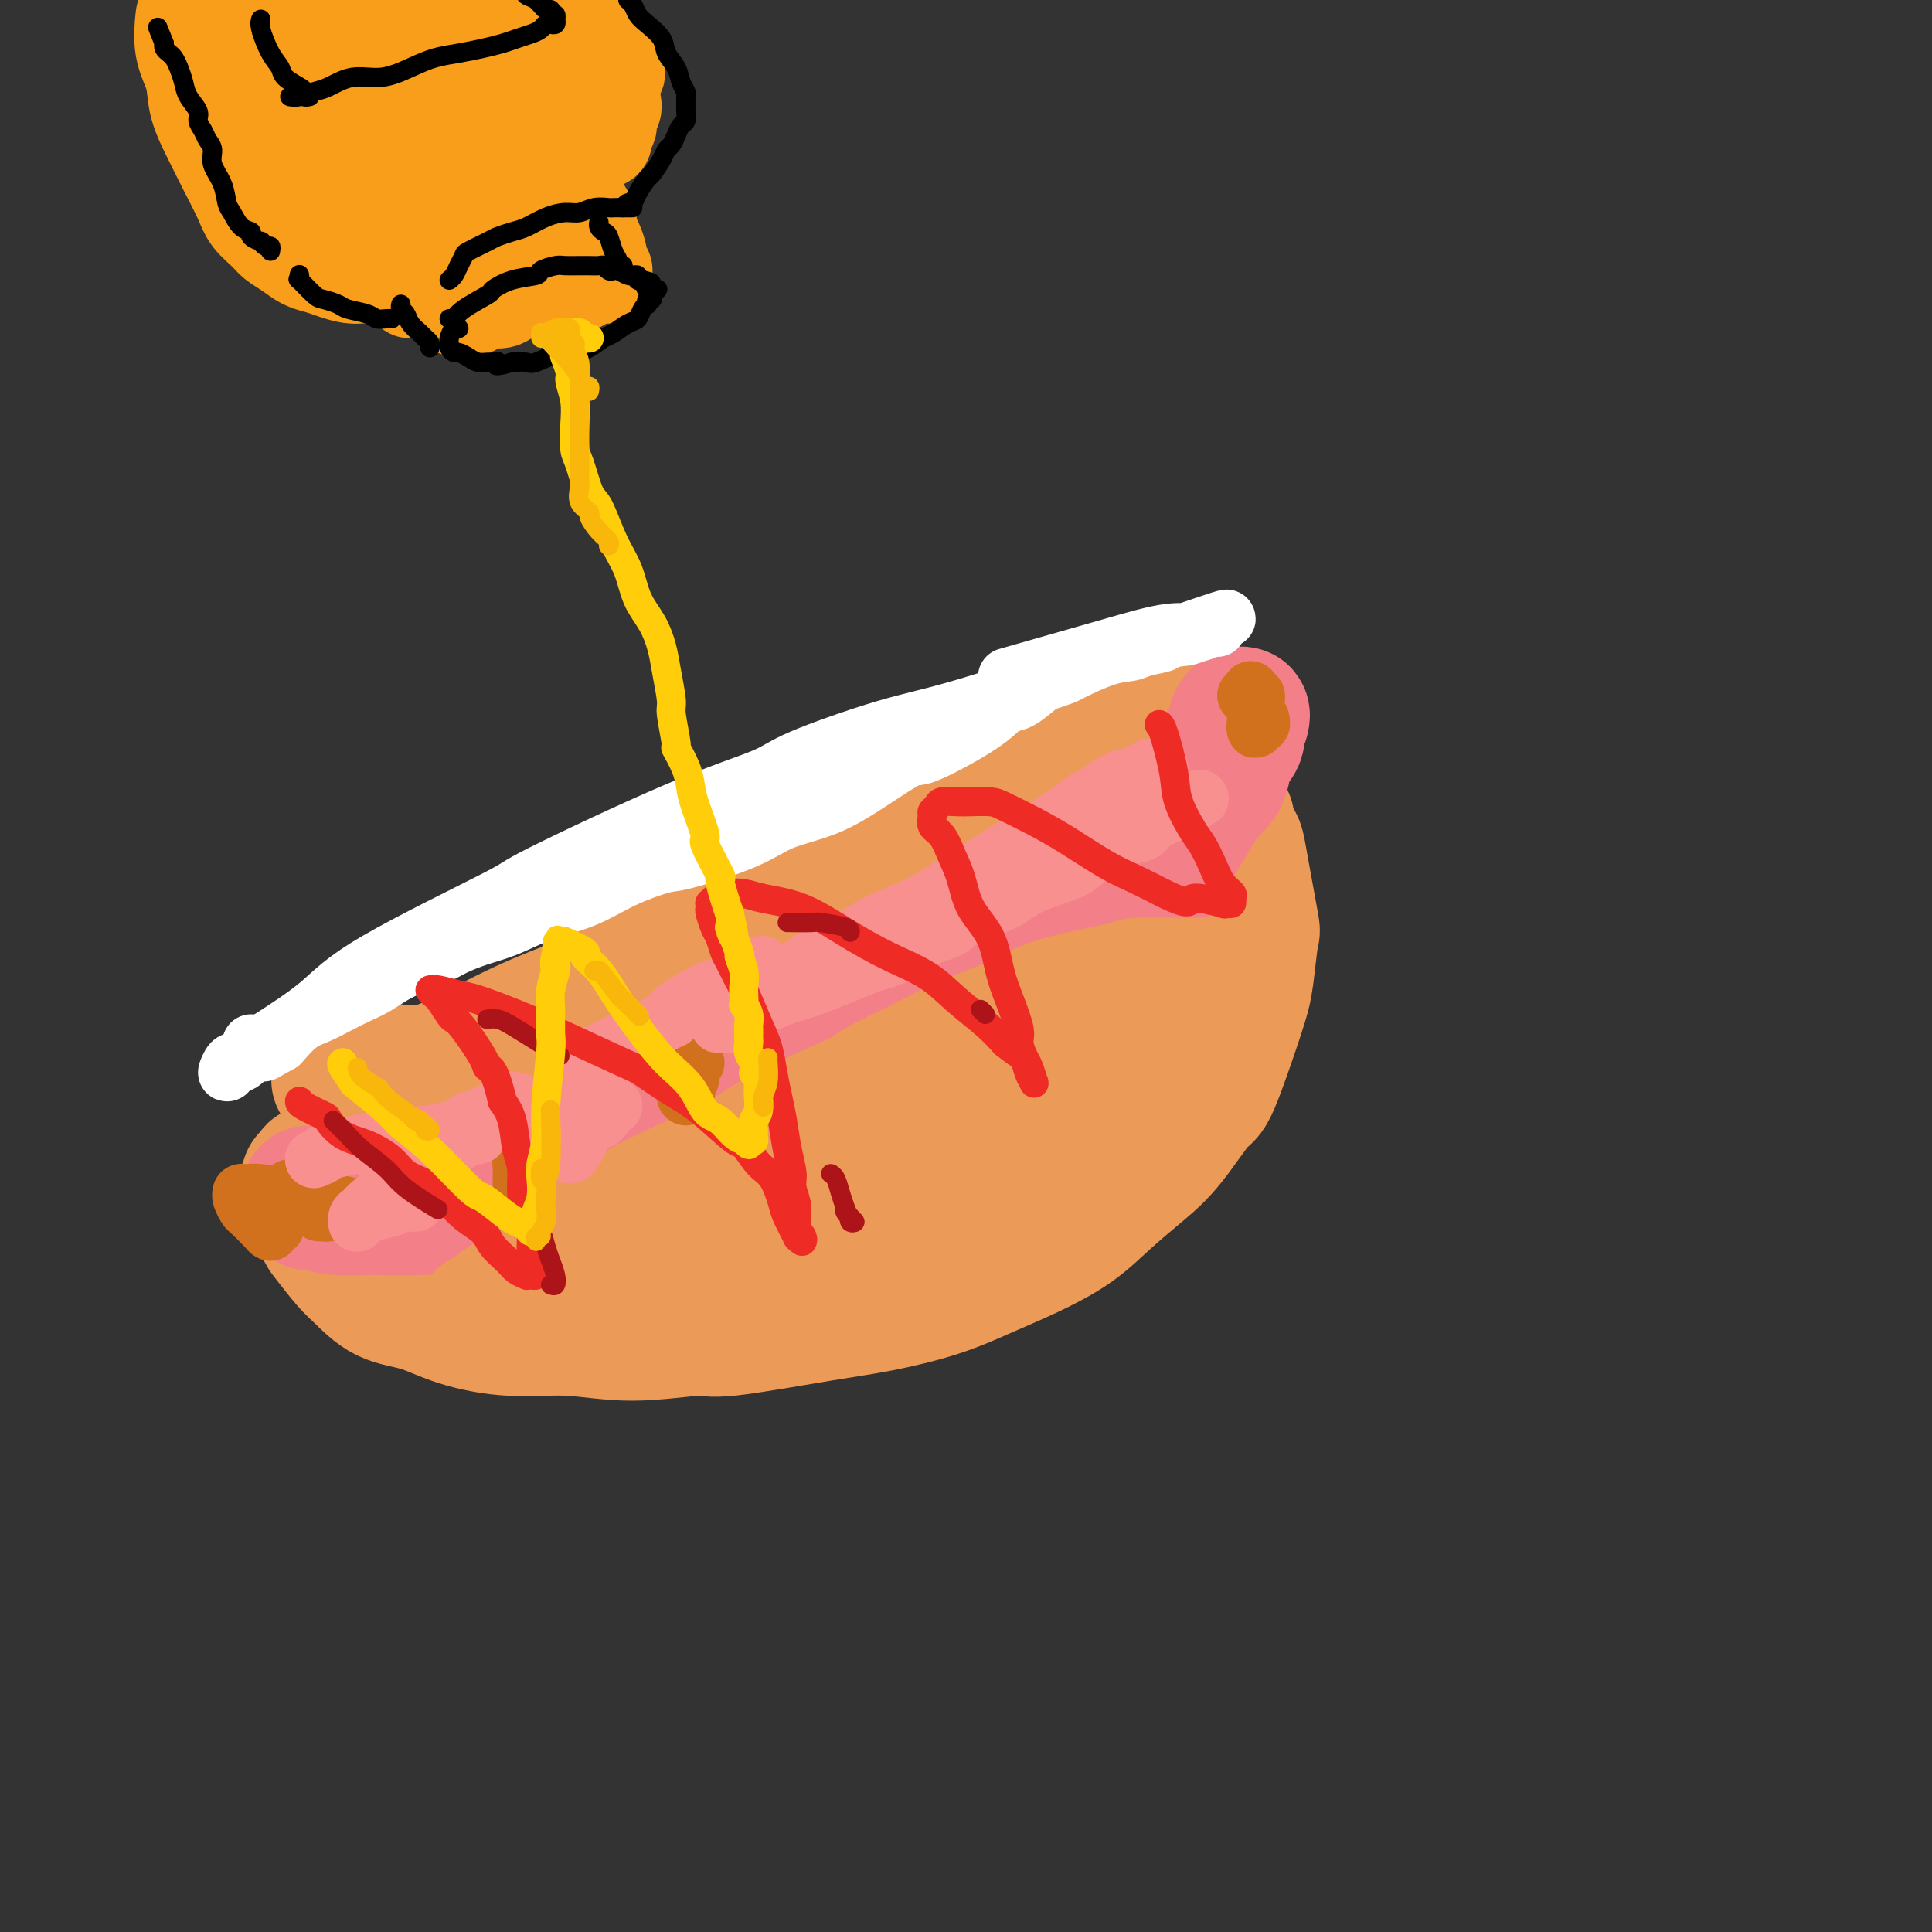 <svg viewBox='0 0 400 400' version='1.1' xmlns='http://www.w3.org/2000/svg' xmlns:xlink='http://www.w3.org/1999/xlink'><rect x="0" y="0" width="400" height="400" fill="#333333" stroke="none"/><g fill='none' stroke='rgb(236,154,87)' stroke-width='28' stroke-linecap='round' stroke-linejoin='round'><path d='M86,224c0.258,0.213 0.516,0.426 1,0c0.484,-0.426 1.196,-1.491 2,-2c0.804,-0.509 1.702,-0.463 5,-2c3.298,-1.537 8.996,-4.658 14,-7c5.004,-2.342 9.314,-3.906 12,-5c2.686,-1.094 3.749,-1.719 6,-3c2.251,-1.281 5.691,-3.220 12,-6c6.309,-2.780 15.488,-6.403 19,-8c3.512,-1.597 1.358,-1.168 5,-3c3.642,-1.832 13.081,-5.925 17,-8c3.919,-2.075 2.319,-2.130 4,-3c1.681,-0.870 6.643,-2.554 10,-4c3.357,-1.446 5.107,-2.656 7,-4c1.893,-1.344 3.927,-2.824 6,-4c2.073,-1.176 4.185,-2.049 6,-3c1.815,-0.951 3.332,-1.981 5,-3c1.668,-1.019 3.487,-2.028 5,-3c1.513,-0.972 2.719,-1.907 4,-3c1.281,-1.093 2.638,-2.345 4,-3c1.362,-0.655 2.729,-0.712 4,-1c1.271,-0.288 2.444,-0.806 3,-1c0.556,-0.194 0.493,-0.065 1,0c0.507,0.065 1.583,0.067 2,0c0.417,-0.067 0.174,-0.204 0,0c-0.174,0.204 -0.277,0.747 0,1c0.277,0.253 0.936,0.215 1,1c0.064,0.785 -0.468,2.392 -1,4'/><path d='M240,154c-0.411,1.367 -1.439,1.784 -2,2c-0.561,0.216 -0.656,0.231 -1,1c-0.344,0.769 -0.938,2.291 -2,4c-1.062,1.709 -2.592,3.606 -4,5c-1.408,1.394 -2.694,2.284 -5,4c-2.306,1.716 -5.633,4.258 -8,6c-2.367,1.742 -3.774,2.685 -6,4c-2.226,1.315 -5.272,3.003 -7,4c-1.728,0.997 -2.140,1.305 -4,2c-1.860,0.695 -5.170,1.778 -8,3c-2.830,1.222 -5.181,2.581 -8,4c-2.819,1.419 -6.105,2.896 -9,4c-2.895,1.104 -5.399,1.836 -8,3c-2.601,1.164 -5.298,2.760 -8,4c-2.702,1.240 -5.409,2.124 -8,3c-2.591,0.876 -5.066,1.744 -9,3c-3.934,1.256 -9.328,2.901 -12,4c-2.672,1.099 -2.622,1.651 -4,2c-1.378,0.349 -4.184,0.493 -7,1c-2.816,0.507 -5.642,1.376 -8,2c-2.358,0.624 -4.247,1.004 -6,1c-1.753,-0.004 -3.370,-0.393 -6,0c-2.630,0.393 -6.274,1.568 -8,2c-1.726,0.432 -1.535,0.119 -2,0c-0.465,-0.119 -1.588,-0.046 -3,0c-1.412,0.046 -3.113,0.065 -4,0c-0.887,-0.065 -0.959,-0.214 -2,0c-1.041,0.214 -3.052,0.789 -4,1c-0.948,0.211 -0.832,0.057 -1,0c-0.168,-0.057 -0.619,-0.016 -1,0c-0.381,0.016 -0.690,0.008 -1,0'/><path d='M74,223c-7.976,1.083 -1.416,0.290 1,0c2.416,-0.290 0.687,-0.078 1,0c0.313,0.078 2.667,0.021 6,0c3.333,-0.021 7.644,-0.006 12,0c4.356,0.006 8.759,0.004 14,-1c5.241,-1.004 11.322,-3.011 16,-4c4.678,-0.989 7.953,-0.960 15,-4c7.047,-3.040 17.867,-9.151 23,-12c5.133,-2.849 4.578,-2.438 8,-4c3.422,-1.562 10.819,-5.098 17,-8c6.181,-2.902 11.145,-5.170 16,-8c4.855,-2.830 9.602,-6.222 14,-9c4.398,-2.778 8.447,-4.940 12,-7c3.553,-2.060 6.610,-4.016 8,-5c1.390,-0.984 1.111,-0.995 1,-1c-0.111,-0.005 -0.056,-0.002 0,0'/><path d='M99,263c0.203,-0.000 0.406,-0.000 1,0c0.594,0.000 1.579,0.000 3,0c1.421,-0.000 3.277,-0.000 5,0c1.723,0.000 3.312,0.000 7,0c3.688,-0.000 9.473,-0.001 12,0c2.527,0.001 1.794,0.003 6,-1c4.206,-1.003 13.350,-3.011 19,-5c5.650,-1.989 7.808,-3.957 12,-6c4.192,-2.043 10.420,-4.159 13,-5c2.580,-0.841 1.511,-0.405 6,-3c4.489,-2.595 14.535,-8.220 19,-11c4.465,-2.780 3.350,-2.715 5,-4c1.650,-1.285 6.065,-3.920 11,-8c4.935,-4.080 10.390,-9.605 13,-12c2.610,-2.395 2.373,-1.662 4,-4c1.627,-2.338 5.116,-7.748 7,-11c1.884,-3.252 2.161,-4.345 3,-6c0.839,-1.655 2.239,-3.872 3,-5c0.761,-1.128 0.883,-1.167 1,-2c0.117,-0.833 0.230,-2.461 1,-4c0.770,-1.539 2.196,-2.990 3,-4c0.804,-1.010 0.986,-1.580 1,-2c0.014,-0.420 -0.139,-0.692 0,0c0.139,0.692 0.569,2.346 1,4'/><path d='M255,174c0.507,0.406 0.774,0.422 1,1c0.226,0.578 0.411,1.719 1,5c0.589,3.281 1.580,8.702 2,11c0.420,2.298 0.267,1.474 0,3c-0.267,1.526 -0.650,5.401 -1,8c-0.350,2.599 -0.667,3.922 -2,8c-1.333,4.078 -3.681,10.910 -5,14c-1.319,3.090 -1.609,2.436 -3,4c-1.391,1.564 -3.884,5.345 -6,8c-2.116,2.655 -3.854,4.183 -6,6c-2.146,1.817 -4.700,3.921 -7,6c-2.300,2.079 -4.345,4.133 -7,6c-2.655,1.867 -5.918,3.548 -9,5c-3.082,1.452 -5.982,2.674 -9,4c-3.018,1.326 -6.155,2.757 -10,4c-3.845,1.243 -8.400,2.300 -12,3c-3.600,0.700 -6.247,1.045 -12,2c-5.753,0.955 -14.614,2.520 -19,3c-4.386,0.480 -4.299,-0.125 -7,0c-2.701,0.125 -8.191,0.980 -13,1c-4.809,0.020 -8.939,-0.793 -13,-1c-4.061,-0.207 -8.054,0.194 -12,0c-3.946,-0.194 -7.846,-0.983 -11,-2c-3.154,-1.017 -5.563,-2.262 -8,-3c-2.437,-0.738 -4.901,-0.968 -7,-2c-2.099,-1.032 -3.833,-2.864 -5,-4c-1.167,-1.136 -1.766,-1.575 -3,-3c-1.234,-1.425 -3.104,-3.836 -4,-5c-0.896,-1.164 -0.818,-1.083 -1,-2c-0.182,-0.917 -0.623,-2.834 -1,-4c-0.377,-1.166 -0.688,-1.583 -1,-2'/><path d='M65,248c-2.551,-3.502 -1.430,-2.258 -1,-2c0.430,0.258 0.168,-0.471 0,-1c-0.168,-0.529 -0.241,-0.859 0,-1c0.241,-0.141 0.796,-0.094 1,0c0.204,0.094 0.058,0.236 0,0c-0.058,-0.236 -0.027,-0.849 0,-1c0.027,-0.151 0.051,0.160 0,0c-0.051,-0.160 -0.178,-0.790 2,0c2.178,0.790 6.659,3.002 9,4c2.341,0.998 2.542,0.783 5,2c2.458,1.217 7.174,3.866 12,6c4.826,2.134 9.763,3.752 14,5c4.237,1.248 7.773,2.124 14,3c6.227,0.876 15.143,1.750 19,2c3.857,0.250 2.654,-0.125 3,0c0.346,0.125 2.242,0.750 3,1c0.758,0.250 0.379,0.125 0,0'/></g>
<g fill='none' stroke='rgb(243,127,137)' stroke-width='28' stroke-linecap='round' stroke-linejoin='round'><path d='M64,249c0.012,-0.115 0.024,-0.230 1,0c0.976,0.230 2.917,0.805 5,1c2.083,0.195 4.310,0.009 7,0c2.690,-0.009 5.844,0.160 10,0c4.156,-0.160 9.313,-0.649 12,-1c2.687,-0.351 2.903,-0.564 5,-1c2.097,-0.436 6.075,-1.095 10,-2c3.925,-0.905 7.796,-2.058 11,-3c3.204,-0.942 5.742,-1.675 9,-3c3.258,-1.325 7.235,-3.242 11,-5c3.765,-1.758 7.319,-3.357 11,-5c3.681,-1.643 7.490,-3.330 11,-5c3.510,-1.670 6.722,-3.323 10,-5c3.278,-1.677 6.621,-3.379 10,-5c3.379,-1.621 6.794,-3.161 10,-5c3.206,-1.839 6.205,-3.978 9,-6c2.795,-2.022 5.387,-3.926 8,-6c2.613,-2.074 5.245,-4.316 8,-7c2.755,-2.684 5.631,-5.809 8,-8c2.369,-2.191 4.230,-3.447 7,-6c2.770,-2.553 6.449,-6.403 9,-9c2.551,-2.597 3.975,-3.942 5,-5c1.025,-1.058 1.650,-1.831 2,-3c0.350,-1.169 0.424,-2.736 1,-4c0.576,-1.264 1.655,-2.225 2,-3c0.345,-0.775 -0.044,-1.364 0,-2c0.044,-0.636 0.522,-1.318 1,-2'/><path d='M257,149c0.688,-2.179 -0.592,-0.626 -1,0c-0.408,0.626 0.057,0.324 0,1c-0.057,0.676 -0.636,2.328 -1,3c-0.364,0.672 -0.512,0.364 -1,1c-0.488,0.636 -1.314,2.216 -2,4c-0.686,1.784 -1.230,3.771 -3,7c-1.770,3.229 -4.765,7.700 -6,10c-1.235,2.300 -0.712,2.428 -2,4c-1.288,1.572 -4.389,4.588 -7,7c-2.611,2.412 -4.733,4.221 -7,6c-2.267,1.779 -4.679,3.530 -7,5c-2.321,1.470 -4.551,2.659 -7,4c-2.449,1.341 -5.116,2.833 -8,4c-2.884,1.167 -5.983,2.007 -10,4c-4.017,1.993 -8.950,5.138 -13,7c-4.050,1.862 -7.218,2.439 -9,3c-1.782,0.561 -2.180,1.104 -4,2c-1.820,0.896 -5.063,2.144 -8,3c-2.937,0.856 -5.569,1.321 -8,2c-2.431,0.679 -4.662,1.573 -8,3c-3.338,1.427 -7.783,3.385 -10,4c-2.217,0.615 -2.205,-0.115 -3,0c-0.795,0.115 -2.395,1.076 -5,2c-2.605,0.924 -6.214,1.812 -9,3c-2.786,1.188 -4.748,2.675 -6,3c-1.252,0.325 -1.794,-0.512 -4,0c-2.206,0.512 -6.077,2.375 -8,3c-1.923,0.625 -1.897,0.013 -3,0c-1.103,-0.013 -3.335,0.573 -5,1c-1.665,0.427 -2.761,0.693 -4,1c-1.239,0.307 -2.619,0.653 -4,1'/><path d='M84,247c-12.629,3.558 -5.701,0.953 -4,0c1.701,-0.953 -1.824,-0.255 -4,0c-2.176,0.255 -3.004,0.068 -4,0c-0.996,-0.068 -2.162,-0.018 -3,0c-0.838,0.018 -1.349,0.005 -2,0c-0.651,-0.005 -1.443,-0.001 -2,0c-0.557,0.001 -0.881,0.000 -1,0c-0.119,-0.000 -0.034,-0.000 0,0c0.034,0.000 0.017,0.000 0,0'/></g>
<g fill='none' stroke='rgb(236,154,87)' stroke-width='28' stroke-linecap='round' stroke-linejoin='round'><path d='M100,273c0.367,0.119 0.735,0.238 1,0c0.265,-0.238 0.428,-0.832 2,-2c1.572,-1.168 4.553,-2.910 6,-4c1.447,-1.090 1.362,-1.528 3,-3c1.638,-1.472 5.001,-3.978 8,-6c2.999,-2.022 5.634,-3.560 8,-5c2.366,-1.440 4.465,-2.782 9,-5c4.535,-2.218 11.508,-5.312 15,-7c3.492,-1.688 3.504,-1.971 5,-3c1.496,-1.029 4.478,-2.806 9,-5c4.522,-2.194 10.585,-4.806 13,-6c2.415,-1.194 1.183,-0.969 3,-2c1.817,-1.031 6.684,-3.316 10,-5c3.316,-1.684 5.082,-2.767 8,-4c2.918,-1.233 6.989,-2.618 10,-4c3.011,-1.382 4.963,-2.763 9,-4c4.037,-1.237 10.159,-2.332 13,-3c2.841,-0.668 2.401,-0.911 4,-1c1.599,-0.089 5.238,-0.025 8,0c2.762,0.025 4.646,0.009 6,0c1.354,-0.009 2.176,-0.013 3,0c0.824,0.013 1.650,0.042 2,0c0.350,-0.042 0.225,-0.156 0,0c-0.225,0.156 -0.551,0.581 -1,1c-0.449,0.419 -1.021,0.833 -5,3c-3.979,2.167 -11.366,6.086 -15,8c-3.634,1.914 -3.517,1.823 -6,3c-2.483,1.177 -7.567,3.622 -12,6c-4.433,2.378 -8.217,4.689 -12,7'/><path d='M204,232c-10.168,6.469 -11.087,8.642 -12,10c-0.913,1.358 -1.820,1.900 -3,3c-1.180,1.100 -2.634,2.757 -3,4c-0.366,1.243 0.355,2.070 1,3c0.645,0.930 1.212,1.962 2,2c0.788,0.038 1.796,-0.918 5,-2c3.204,-1.082 8.603,-2.290 11,-3c2.397,-0.710 1.792,-0.922 3,-2c1.208,-1.078 4.230,-3.022 6,-4c1.770,-0.978 2.290,-0.990 3,-1c0.710,-0.010 1.611,-0.017 2,0c0.389,0.017 0.266,0.057 0,0c-0.266,-0.057 -0.674,-0.211 -1,0c-0.326,0.211 -0.571,0.788 -1,1c-0.429,0.212 -1.043,0.061 -1,0c0.043,-0.061 0.744,-0.030 1,0c0.256,0.030 0.069,0.060 0,0c-0.069,-0.060 -0.019,-0.208 0,0c0.019,0.208 0.005,0.774 0,1c-0.005,0.226 -0.003,0.113 0,0'/></g>
<g fill='none' stroke='rgb(255,255,255)' stroke-width='12' stroke-linecap='round' stroke-linejoin='round'><path d='M220,138c-0.369,0.482 -0.739,0.963 -1,1c-0.261,0.037 -0.415,-0.371 -1,0c-0.585,0.371 -1.601,1.520 -2,2c-0.399,0.480 -0.181,0.291 -1,1c-0.819,0.709 -2.676,2.316 -4,3c-1.324,0.684 -2.115,0.447 -3,1c-0.885,0.553 -1.863,1.898 -5,4c-3.137,2.102 -8.431,4.960 -11,6c-2.569,1.040 -2.413,0.262 -4,1c-1.587,0.738 -4.919,2.993 -8,5c-3.081,2.007 -5.913,3.765 -9,5c-3.087,1.235 -6.431,1.947 -9,3c-2.569,1.053 -4.364,2.449 -8,4c-3.636,1.551 -9.114,3.258 -12,4c-2.886,0.742 -3.180,0.520 -5,1c-1.820,0.480 -5.168,1.661 -8,3c-2.832,1.339 -5.150,2.834 -8,4c-2.850,1.166 -6.233,2.002 -9,3c-2.767,0.998 -4.917,2.157 -7,3c-2.083,0.843 -4.097,1.370 -6,2c-1.903,0.630 -3.695,1.362 -5,2c-1.305,0.638 -2.123,1.182 -4,2c-1.877,0.818 -4.812,1.910 -7,3c-2.188,1.090 -3.628,2.177 -5,3c-1.372,0.823 -2.677,1.381 -4,2c-1.323,0.619 -2.664,1.300 -4,2c-1.336,0.700 -2.667,1.419 -4,2c-1.333,0.581 -2.666,1.023 -4,2c-1.334,0.977 -2.667,2.488 -4,4'/><path d='M58,216c-5.870,3.272 -2.546,1.453 -2,1c0.546,-0.453 -1.686,0.459 -3,1c-1.314,0.541 -1.708,0.712 -2,1c-0.292,0.288 -0.481,0.694 -1,1c-0.519,0.306 -1.369,0.512 -2,1c-0.631,0.488 -1.045,1.260 -1,1c0.045,-0.260 0.548,-1.551 1,-2c0.452,-0.449 0.852,-0.057 1,0c0.148,0.057 0.043,-0.220 1,-1c0.957,-0.780 2.976,-2.061 6,-4c3.024,-1.939 7.053,-4.534 10,-7c2.947,-2.466 4.813,-4.803 12,-9c7.187,-4.197 19.696,-10.255 25,-13c5.304,-2.745 3.405,-2.178 9,-5c5.595,-2.822 18.685,-9.035 28,-13c9.315,-3.965 14.854,-5.683 18,-7c3.146,-1.317 3.899,-2.235 8,-4c4.101,-1.765 11.552,-4.378 17,-6c5.448,-1.622 8.895,-2.252 15,-4c6.105,-1.748 14.869,-4.615 19,-6c4.131,-1.385 3.630,-1.288 5,-2c1.370,-0.712 4.610,-2.233 7,-3c2.390,-0.767 3.930,-0.780 5,-1c1.070,-0.220 1.669,-0.648 3,-1c1.331,-0.352 3.393,-0.630 4,-1c0.607,-0.370 -0.241,-0.834 0,-1c0.241,-0.166 1.570,-0.034 2,0c0.430,0.034 -0.038,-0.029 0,0c0.038,0.029 0.582,0.151 1,0c0.418,-0.151 0.709,-0.576 1,-1'/><path d='M245,131c16.649,-5.740 5.770,-1.591 2,0c-3.770,1.591 -0.431,0.622 1,0c1.431,-0.622 0.955,-0.898 1,-1c0.045,-0.102 0.612,-0.028 1,0c0.388,0.028 0.598,0.012 1,0c0.402,-0.012 0.998,-0.019 1,0c0.002,0.019 -0.589,0.066 -1,0c-0.411,-0.066 -0.642,-0.243 -1,0c-0.358,0.243 -0.843,0.906 -2,1c-1.157,0.094 -2.987,-0.381 -6,0c-3.013,0.381 -7.210,1.618 -12,3c-4.790,1.382 -10.174,2.911 -14,4c-3.826,1.089 -6.093,1.740 -7,2c-0.907,0.260 -0.453,0.130 0,0'/><path d='M52,216c0.000,0.000 0.100,0.100 0.1,0.1'/></g>
<g fill='none' stroke='rgb(210,113,29)' stroke-width='12' stroke-linecap='round' stroke-linejoin='round'><path d='M60,246c-0.444,0.243 -0.889,0.486 -1,1c-0.111,0.514 0.110,1.300 0,2c-0.110,0.700 -0.551,1.316 -1,2c-0.449,0.684 -0.906,1.436 -1,2c-0.094,0.564 0.174,0.939 0,1c-0.174,0.061 -0.792,-0.192 -1,0c-0.208,0.192 -0.007,0.830 0,1c0.007,0.170 -0.180,-0.126 -1,-1c-0.820,-0.874 -2.273,-2.325 -3,-3c-0.727,-0.675 -0.729,-0.573 -1,-1c-0.271,-0.427 -0.810,-1.383 -1,-2c-0.190,-0.617 -0.030,-0.895 0,-1c0.030,-0.105 -0.068,-0.038 0,0c0.068,0.038 0.303,0.048 1,0c0.697,-0.048 1.856,-0.153 3,0c1.144,0.153 2.272,0.563 4,1c1.728,0.437 4.058,0.902 6,1c1.942,0.098 3.498,-0.170 5,0c1.502,0.170 2.949,0.776 4,1c1.051,0.224 1.707,0.064 2,0c0.293,-0.064 0.223,-0.031 0,0c-0.223,0.031 -0.600,0.061 -1,0c-0.400,-0.061 -0.822,-0.212 -2,0c-1.178,0.212 -3.111,0.789 -4,1c-0.889,0.211 -0.736,0.057 -1,0c-0.264,-0.057 -0.947,-0.015 -1,0c-0.053,0.015 0.524,0.004 1,0c0.476,-0.004 0.850,-0.001 1,0c0.150,0.001 0.075,0.001 0,0'/><path d='M110,233c-0.453,0.228 -0.906,0.456 -1,1c-0.094,0.544 0.171,1.403 0,2c-0.171,0.597 -0.778,0.931 -1,2c-0.222,1.069 -0.060,2.874 0,4c0.060,1.126 0.016,1.572 0,2c-0.016,0.428 -0.005,0.836 0,1c0.005,0.164 0.002,0.082 0,0'/><path d='M144,220c-0.453,-0.285 -0.906,-0.570 -1,0c-0.094,0.570 0.171,1.995 0,3c-0.171,1.005 -0.778,1.589 -1,2c-0.222,0.411 -0.060,0.649 0,1c0.060,0.351 0.017,0.815 0,1c-0.017,0.185 -0.009,0.093 0,0'/><path d='M259,143c-0.036,-0.114 -0.073,-0.227 0,0c0.073,0.227 0.254,0.795 0,1c-0.254,0.205 -0.944,0.047 -1,0c-0.056,-0.047 0.521,0.018 1,0c0.479,-0.018 0.860,-0.120 1,0c0.140,0.120 0.037,0.462 0,1c-0.037,0.538 -0.010,1.273 0,2c0.010,0.727 0.002,1.445 0,2c-0.002,0.555 0.003,0.949 0,1c-0.003,0.051 -0.015,-0.239 0,0c0.015,0.239 0.056,1.006 0,1c-0.056,-0.006 -0.211,-0.785 0,-1c0.211,-0.215 0.788,0.134 1,0c0.212,-0.134 0.061,-0.753 0,-1c-0.061,-0.247 -0.030,-0.124 0,0'/></g>
<g fill='none' stroke='rgb(249,144,144)' stroke-width='12' stroke-linecap='round' stroke-linejoin='round'><path d='M65,240c0.877,-0.361 1.754,-0.723 2,-1c0.246,-0.277 -0.141,-0.470 2,-1c2.141,-0.530 6.808,-1.397 9,-2c2.192,-0.603 1.908,-0.944 3,-1c1.092,-0.056 3.561,0.171 6,0c2.439,-0.171 4.850,-0.741 6,-1c1.150,-0.259 1.040,-0.206 1,0c-0.040,0.206 -0.011,0.566 0,1c0.011,0.434 0.003,0.942 0,1c-0.003,0.058 -0.003,-0.335 -1,0c-0.997,0.335 -2.992,1.399 -4,2c-1.008,0.601 -1.031,0.739 -2,1c-0.969,0.261 -2.886,0.645 -4,1c-1.114,0.355 -1.426,0.680 -2,1c-0.574,0.320 -1.412,0.634 -1,0c0.412,-0.634 2.073,-2.215 3,-3c0.927,-0.785 1.120,-0.773 2,-1c0.880,-0.227 2.447,-0.694 4,-1c1.553,-0.306 3.091,-0.452 5,-1c1.909,-0.548 4.190,-1.498 5,-2c0.810,-0.502 0.151,-0.557 0,0c-0.151,0.557 0.208,1.727 0,2c-0.208,0.273 -0.984,-0.349 -2,0c-1.016,0.349 -2.274,1.671 -4,3c-1.726,1.329 -3.922,2.665 -6,4c-2.078,1.335 -4.039,2.667 -6,4'/><path d='M81,246c-3.873,2.869 -4.555,3.540 -5,4c-0.445,0.460 -0.652,0.709 -1,1c-0.348,0.291 -0.835,0.625 -1,1c-0.165,0.375 -0.006,0.791 0,1c0.006,0.209 -0.140,0.210 0,0c0.140,-0.210 0.566,-0.631 1,-1c0.434,-0.369 0.877,-0.687 2,-1c1.123,-0.313 2.928,-0.620 4,-1c1.072,-0.380 1.411,-0.834 2,-1c0.589,-0.166 1.428,-0.045 2,0c0.572,0.045 0.878,0.013 1,0c0.122,-0.013 0.061,-0.006 0,0'/><path d='M127,229c-0.358,-0.050 -0.716,-0.101 -1,0c-0.284,0.101 -0.492,0.352 -2,1c-1.508,0.648 -4.314,1.691 -6,2c-1.686,0.309 -2.252,-0.116 -3,0c-0.748,0.116 -1.677,0.774 -2,1c-0.323,0.226 -0.039,0.019 0,0c0.039,-0.019 -0.168,0.151 0,0c0.168,-0.151 0.709,-0.622 1,-1c0.291,-0.378 0.330,-0.662 1,-1c0.670,-0.338 1.969,-0.731 3,-1c1.031,-0.269 1.794,-0.415 2,-1c0.206,-0.585 -0.145,-1.611 0,-2c0.145,-0.389 0.786,-0.143 1,0c0.214,0.143 0.001,0.182 0,0c-0.001,-0.182 0.211,-0.585 0,0c-0.211,0.585 -0.845,2.160 -1,3c-0.155,0.840 0.169,0.947 0,2c-0.169,1.053 -0.830,3.053 -1,4c-0.170,0.947 0.150,0.843 0,1c-0.150,0.157 -0.769,0.575 -1,1c-0.231,0.425 -0.074,0.855 0,1c0.074,0.145 0.064,0.004 0,0c-0.064,-0.004 -0.182,0.129 0,0c0.182,-0.129 0.665,-0.522 1,-1c0.335,-0.478 0.521,-1.043 1,-2c0.479,-0.957 1.252,-2.308 2,-3c0.748,-0.692 1.471,-0.725 2,-1c0.529,-0.275 0.866,-0.793 1,-1c0.134,-0.207 0.067,-0.104 0,0'/><path d='M151,212c0.130,-0.002 0.260,-0.004 0,0c-0.260,0.004 -0.910,0.013 -1,0c-0.090,-0.013 0.379,-0.048 0,0c-0.379,0.048 -1.607,0.178 -1,0c0.607,-0.178 3.047,-0.664 4,-1c0.953,-0.336 0.417,-0.521 1,-1c0.583,-0.479 2.286,-1.251 4,-2c1.714,-0.749 3.441,-1.473 5,-2c1.559,-0.527 2.950,-0.855 6,-2c3.050,-1.145 7.758,-3.106 10,-4c2.242,-0.894 2.017,-0.719 3,-1c0.983,-0.281 3.174,-1.016 5,-2c1.826,-0.984 3.286,-2.216 5,-3c1.714,-0.784 3.683,-1.119 5,-2c1.317,-0.881 1.984,-2.308 3,-3c1.016,-0.692 2.381,-0.650 4,-1c1.619,-0.350 3.492,-1.092 5,-2c1.508,-0.908 2.650,-1.984 5,-3c2.350,-1.016 5.906,-1.974 8,-3c2.094,-1.026 2.726,-2.119 4,-3c1.274,-0.881 3.191,-1.549 4,-2c0.809,-0.451 0.511,-0.685 1,-1c0.489,-0.315 1.766,-0.712 3,-1c1.234,-0.288 2.423,-0.469 3,-1c0.577,-0.531 0.540,-1.412 1,-2c0.460,-0.588 1.417,-0.882 2,-1c0.583,-0.118 0.791,-0.059 1,0'/><path d='M241,169c14.089,-6.814 4.312,-2.348 1,-1c-3.312,1.348 -0.157,-0.423 1,-1c1.157,-0.577 0.318,0.041 0,0c-0.318,-0.041 -0.115,-0.741 0,-1c0.115,-0.259 0.143,-0.077 0,0c-0.143,0.077 -0.458,0.050 -1,0c-0.542,-0.050 -1.310,-0.122 -2,0c-0.690,0.122 -1.303,0.439 -3,1c-1.697,0.561 -4.477,1.367 -9,3c-4.523,1.633 -10.788,4.091 -15,6c-4.212,1.909 -6.373,3.267 -8,4c-1.627,0.733 -2.722,0.841 -5,2c-2.278,1.159 -5.739,3.370 -9,5c-3.261,1.630 -6.323,2.679 -9,4c-2.677,1.321 -4.970,2.912 -7,4c-2.030,1.088 -3.796,1.672 -6,3c-2.204,1.328 -4.846,3.400 -6,4c-1.154,0.600 -0.821,-0.272 -1,0c-0.179,0.272 -0.869,1.686 -1,2c-0.131,0.314 0.296,-0.474 1,-1c0.704,-0.526 1.686,-0.791 2,-1c0.314,-0.209 -0.040,-0.363 1,-1c1.040,-0.637 3.473,-1.759 6,-3c2.527,-1.241 5.148,-2.602 8,-4c2.852,-1.398 5.936,-2.832 8,-4c2.064,-1.168 3.109,-2.071 6,-4c2.891,-1.929 7.628,-4.884 11,-7c3.372,-2.116 5.378,-3.392 8,-5c2.622,-1.608 5.860,-3.548 8,-5c2.140,-1.452 3.183,-2.415 4,-3c0.817,-0.585 1.409,-0.793 2,-1'/><path d='M226,165c10.659,-6.443 4.808,-3.051 3,-2c-1.808,1.051 0.428,-0.239 2,-1c1.572,-0.761 2.482,-0.992 3,-1c0.518,-0.008 0.646,0.208 1,0c0.354,-0.208 0.935,-0.840 1,-1c0.065,-0.160 -0.385,0.153 0,0c0.385,-0.153 1.606,-0.770 2,-1c0.394,-0.230 -0.037,-0.072 0,0c0.037,0.072 0.544,0.056 1,0c0.456,-0.056 0.862,-0.154 1,0c0.138,0.154 0.007,0.559 0,1c-0.007,0.441 0.108,0.919 0,1c-0.108,0.081 -0.439,-0.234 -1,0c-0.561,0.234 -1.352,1.016 -2,2c-0.648,0.984 -1.153,2.171 -2,3c-0.847,0.829 -2.036,1.300 -3,2c-0.964,0.700 -1.704,1.629 -2,2c-0.296,0.371 -0.148,0.186 0,0'/><path d='M132,217c-0.431,0.065 -0.862,0.130 -1,0c-0.138,-0.130 0.017,-0.457 -1,0c-1.017,0.457 -3.205,1.696 -4,2c-0.795,0.304 -0.196,-0.328 -1,0c-0.804,0.328 -3.011,1.616 -4,2c-0.989,0.384 -0.759,-0.135 -1,0c-0.241,0.135 -0.954,0.926 -1,1c-0.046,0.074 0.574,-0.568 1,-1c0.426,-0.432 0.659,-0.654 1,-1c0.341,-0.346 0.789,-0.815 3,-2c2.211,-1.185 6.186,-3.087 8,-4c1.814,-0.913 1.467,-0.837 2,-1c0.533,-0.163 1.946,-0.565 3,-1c1.054,-0.435 1.748,-0.903 2,-1c0.252,-0.097 0.061,0.179 0,0c-0.061,-0.179 0.006,-0.811 0,-1c-0.006,-0.189 -0.086,0.065 0,0c0.086,-0.065 0.340,-0.450 1,-1c0.660,-0.550 1.728,-1.265 3,-2c1.272,-0.735 2.748,-1.489 4,-2c1.252,-0.511 2.280,-0.778 3,-1c0.720,-0.222 1.131,-0.400 2,-1c0.869,-0.600 2.195,-1.623 3,-2c0.805,-0.377 1.087,-0.108 1,0c-0.087,0.108 -0.544,0.054 -1,0'/><path d='M155,201c5.289,-2.889 1.511,-0.111 0,1c-1.511,1.111 -0.756,0.556 0,0'/><path d='M107,228c-0.293,-0.061 -0.587,-0.121 -1,0c-0.413,0.121 -0.946,0.424 -2,1c-1.054,0.576 -2.630,1.424 -4,2c-1.370,0.576 -2.534,0.879 -3,1c-0.466,0.121 -0.233,0.061 0,0'/></g>
<g fill='none' stroke='rgb(238,43,36)' stroke-width='6' stroke-linecap='round' stroke-linejoin='round'><path d='M62,228c-0.016,0.205 -0.032,0.410 1,1c1.032,0.590 3.113,1.564 4,2c0.887,0.436 0.582,0.333 1,1c0.418,0.667 1.560,2.103 3,3c1.440,0.897 3.179,1.253 5,2c1.821,0.747 3.725,1.883 5,3c1.275,1.117 1.921,2.213 3,3c1.079,0.787 2.592,1.263 4,2c1.408,0.737 2.713,1.734 4,3c1.287,1.266 2.557,2.801 4,4c1.443,1.199 3.060,2.062 4,3c0.940,0.938 1.204,1.950 2,3c0.796,1.050 2.125,2.138 3,3c0.875,0.862 1.296,1.500 2,2c0.704,0.500 1.692,0.864 2,1c0.308,0.136 -0.065,0.044 0,0c0.065,-0.044 0.568,-0.039 1,0c0.432,0.039 0.793,0.112 1,0c0.207,-0.112 0.262,-0.409 0,-1c-0.262,-0.591 -0.840,-1.477 -1,-3c-0.160,-1.523 0.098,-3.682 0,-5c-0.098,-1.318 -0.550,-1.794 -1,-3c-0.450,-1.206 -0.897,-3.141 -1,-5c-0.103,-1.859 0.137,-3.643 0,-5c-0.137,-1.357 -0.652,-2.289 -1,-4c-0.348,-1.711 -0.528,-4.203 -1,-6c-0.472,-1.797 -1.236,-2.898 -2,-4'/><path d='M104,228c-1.604,-7.122 -2.614,-6.929 -3,-7c-0.386,-0.071 -0.148,-0.408 -1,-2c-0.852,-1.592 -2.793,-4.441 -4,-6c-1.207,-1.559 -1.681,-1.828 -2,-2c-0.319,-0.172 -0.483,-0.246 -1,-1c-0.517,-0.754 -1.389,-2.188 -2,-3c-0.611,-0.812 -0.963,-1.002 -1,-1c-0.037,0.002 0.239,0.196 0,0c-0.239,-0.196 -0.994,-0.781 -1,-1c-0.006,-0.219 0.735,-0.071 1,0c0.265,0.071 0.053,0.066 0,0c-0.053,-0.066 0.052,-0.194 1,0c0.948,0.194 2.738,0.711 4,1c1.262,0.289 1.997,0.351 4,1c2.003,0.649 5.273,1.885 8,3c2.727,1.115 4.911,2.108 9,4c4.089,1.892 10.084,4.684 13,6c2.916,1.316 2.755,1.158 4,2c1.245,0.842 3.898,2.684 6,4c2.102,1.316 3.655,2.107 6,4c2.345,1.893 5.483,4.888 7,6c1.517,1.112 1.413,0.340 2,1c0.587,0.660 1.864,2.753 3,4c1.136,1.247 2.132,1.650 3,3c0.868,1.350 1.609,3.648 2,5c0.391,1.352 0.431,1.757 1,3c0.569,1.243 1.668,3.323 2,4c0.332,0.677 -0.103,-0.048 0,0c0.103,0.048 0.744,0.871 1,1c0.256,0.129 0.128,-0.435 0,-1'/><path d='M166,256c0.685,1.590 -0.604,-0.435 -1,-2c-0.396,-1.565 0.101,-2.669 0,-4c-0.101,-1.331 -0.801,-2.890 -1,-4c-0.199,-1.110 0.101,-1.773 0,-3c-0.101,-1.227 -0.604,-3.020 -1,-5c-0.396,-1.980 -0.685,-4.146 -1,-6c-0.315,-1.854 -0.655,-3.394 -1,-5c-0.345,-1.606 -0.693,-3.278 -1,-5c-0.307,-1.722 -0.572,-3.494 -1,-5c-0.428,-1.506 -1.018,-2.744 -2,-5c-0.982,-2.256 -2.357,-5.529 -3,-7c-0.643,-1.471 -0.553,-1.141 -1,-2c-0.447,-0.859 -1.430,-2.906 -2,-4c-0.570,-1.094 -0.727,-1.234 -1,-2c-0.273,-0.766 -0.661,-2.157 -1,-3c-0.339,-0.843 -0.627,-1.139 -1,-2c-0.373,-0.861 -0.829,-2.286 -1,-3c-0.171,-0.714 -0.056,-0.717 0,-1c0.056,-0.283 0.052,-0.847 0,-1c-0.052,-0.153 -0.152,0.105 0,0c0.152,-0.105 0.558,-0.575 1,-1c0.442,-0.425 0.922,-0.807 2,-1c1.078,-0.193 2.753,-0.197 4,0c1.247,0.197 2.065,0.596 4,1c1.935,0.404 4.987,0.813 8,2c3.013,1.187 5.986,3.153 9,5c3.014,1.847 6.070,3.575 9,5c2.930,1.425 5.734,2.547 8,4c2.266,1.453 3.995,3.237 6,5c2.005,1.763 4.287,3.504 6,5c1.713,1.496 2.856,2.748 4,4'/><path d='M208,216c3.337,2.696 3.678,2.434 4,3c0.322,0.566 0.623,1.958 1,3c0.377,1.042 0.830,1.733 1,2c0.170,0.267 0.057,0.109 0,0c-0.057,-0.109 -0.058,-0.168 0,0c0.058,0.168 0.175,0.564 0,0c-0.175,-0.564 -0.641,-2.089 -1,-3c-0.359,-0.911 -0.610,-1.210 -1,-2c-0.390,-0.790 -0.917,-2.072 -1,-3c-0.083,-0.928 0.280,-1.502 0,-3c-0.280,-1.498 -1.201,-3.919 -2,-6c-0.799,-2.081 -1.474,-3.823 -2,-6c-0.526,-2.177 -0.903,-4.789 -2,-7c-1.097,-2.211 -2.914,-4.020 -4,-6c-1.086,-1.980 -1.439,-4.131 -2,-6c-0.561,-1.869 -1.328,-3.456 -2,-5c-0.672,-1.544 -1.248,-3.043 -2,-4c-0.752,-0.957 -1.678,-1.370 -2,-2c-0.322,-0.630 -0.038,-1.475 0,-2c0.038,-0.525 -0.168,-0.729 0,-1c0.168,-0.271 0.710,-0.609 1,-1c0.290,-0.391 0.329,-0.835 1,-1c0.671,-0.165 1.973,-0.050 3,0c1.027,0.050 1.780,0.034 3,0c1.220,-0.034 2.909,-0.088 4,0c1.091,0.088 1.585,0.316 3,1c1.415,0.684 3.752,1.824 6,3c2.248,1.176 4.407,2.387 7,4c2.593,1.613 5.621,3.626 8,5c2.379,1.374 4.108,2.107 6,3c1.892,0.893 3.946,1.947 6,3'/><path d='M241,185c6.097,2.951 4.839,1.327 6,1c1.161,-0.327 4.741,0.641 6,1c1.259,0.359 0.195,0.108 0,0c-0.195,-0.108 0.478,-0.072 1,0c0.522,0.072 0.894,0.179 1,0c0.106,-0.179 -0.055,-0.646 0,-1c0.055,-0.354 0.325,-0.595 0,-1c-0.325,-0.405 -1.247,-0.975 -2,-2c-0.753,-1.025 -1.339,-2.507 -2,-4c-0.661,-1.493 -1.399,-2.999 -2,-4c-0.601,-1.001 -1.065,-1.498 -2,-3c-0.935,-1.502 -2.342,-4.010 -3,-6c-0.658,-1.990 -0.568,-3.461 -1,-6c-0.432,-2.539 -1.385,-6.145 -2,-8c-0.615,-1.855 -0.890,-1.959 -1,-2c-0.110,-0.041 -0.055,-0.021 0,0'/></g>
<g fill='none' stroke='rgb(173,20,25)' stroke-width='4' stroke-linecap='round' stroke-linejoin='round'><path d='M69,232c0.252,0.261 0.504,0.522 1,1c0.496,0.478 1.237,1.172 2,2c0.763,0.828 1.547,1.788 3,3c1.453,1.212 3.575,2.675 5,4c1.425,1.325 2.153,2.510 4,4c1.847,1.490 4.813,3.283 6,4c1.187,0.717 0.593,0.359 0,0'/><path d='M114,266c0.399,0.154 0.798,0.307 1,0c0.202,-0.307 0.208,-1.075 0,-2c-0.208,-0.925 -0.630,-2.007 -1,-3c-0.370,-0.993 -0.688,-1.899 -1,-3c-0.312,-1.101 -0.620,-2.398 -1,-3c-0.380,-0.602 -0.833,-0.508 -1,-1c-0.167,-0.492 -0.048,-1.569 0,-2c0.048,-0.431 0.024,-0.215 0,0'/><path d='M101,211c-0.169,0.021 -0.338,0.041 0,0c0.338,-0.041 1.183,-0.145 2,0c0.817,0.145 1.604,0.539 4,2c2.396,1.461 6.399,3.989 8,5c1.601,1.011 0.801,0.506 0,0'/><path d='M175,250c-0.111,0.302 -0.221,0.603 0,1c0.221,0.397 0.774,0.889 1,1c0.226,0.111 0.124,-0.157 0,0c-0.124,0.157 -0.271,0.741 0,1c0.271,0.259 0.960,0.192 1,0c0.040,-0.192 -0.567,-0.510 -1,-1c-0.433,-0.490 -0.691,-1.151 -1,-2c-0.309,-0.849 -0.671,-1.887 -1,-3c-0.329,-1.113 -0.627,-2.300 -1,-3c-0.373,-0.700 -0.821,-0.914 -1,-1c-0.179,-0.086 -0.090,-0.043 0,0'/><path d='M163,191c-0.008,-0.006 -0.016,-0.012 1,0c1.016,0.012 3.057,0.042 4,0c0.943,-0.042 0.789,-0.156 2,0c1.211,0.156 3.788,0.580 5,1c1.212,0.420 1.061,0.834 1,1c-0.061,0.166 -0.030,0.083 0,0'/><path d='M203,209c0.417,0.417 0.833,0.833 1,1c0.167,0.167 0.083,0.083 0,0'/></g>
<g fill='none' stroke='rgb(249,158,27)' stroke-width='20' stroke-linecap='round' stroke-linejoin='round'><path d='M79,54c0.199,-0.770 0.399,-1.540 1,-2c0.601,-0.460 1.604,-0.610 2,-1c0.396,-0.390 0.185,-1.019 2,-2c1.815,-0.981 5.657,-2.315 7,-3c1.343,-0.685 0.187,-0.720 2,-1c1.813,-0.280 6.594,-0.805 9,-1c2.406,-0.195 2.438,-0.061 3,0c0.562,0.061 1.654,0.047 3,0c1.346,-0.047 2.945,-0.128 4,0c1.055,0.128 1.567,0.465 2,1c0.433,0.535 0.789,1.268 1,2c0.211,0.732 0.278,1.463 0,2c-0.278,0.537 -0.900,0.882 -1,1c-0.100,0.118 0.324,0.011 -1,1c-1.324,0.989 -4.395,3.074 -6,4c-1.605,0.926 -1.742,0.694 -3,1c-1.258,0.306 -3.636,1.152 -6,2c-2.364,0.848 -4.713,1.699 -6,2c-1.287,0.301 -1.510,0.051 -2,0c-0.490,-0.051 -1.246,0.097 -2,0c-0.754,-0.097 -1.508,-0.439 -2,-1c-0.492,-0.561 -0.724,-1.340 -1,-2c-0.276,-0.660 -0.596,-1.200 0,-2c0.596,-0.800 2.107,-1.861 3,-3c0.893,-1.139 1.167,-2.357 2,-3c0.833,-0.643 2.224,-0.712 3,-1c0.776,-0.288 0.936,-0.797 1,-1c0.064,-0.203 0.032,-0.102 0,0'/><path d='M86,60c-0.474,0.081 -0.948,0.161 -1,0c-0.052,-0.161 0.318,-0.564 0,-1c-0.318,-0.436 -1.324,-0.904 -2,-1c-0.676,-0.096 -1.024,0.181 -2,0c-0.976,-0.181 -2.582,-0.821 -4,-1c-1.418,-0.179 -2.648,0.104 -4,0c-1.352,-0.104 -2.828,-0.594 -4,-1c-1.172,-0.406 -2.042,-0.727 -3,-1c-0.958,-0.273 -2.004,-0.498 -3,-1c-0.996,-0.502 -1.943,-1.279 -3,-2c-1.057,-0.721 -2.226,-1.384 -3,-2c-0.774,-0.616 -1.154,-1.183 -2,-2c-0.846,-0.817 -2.157,-1.883 -3,-3c-0.843,-1.117 -1.219,-2.286 -2,-4c-0.781,-1.714 -1.968,-3.975 -3,-6c-1.032,-2.025 -1.909,-3.815 -3,-6c-1.091,-2.185 -2.397,-4.765 -3,-7c-0.603,-2.235 -0.502,-4.125 -1,-6c-0.498,-1.875 -1.596,-3.736 -2,-6c-0.404,-2.264 -0.116,-4.933 0,-6c0.116,-1.067 0.058,-0.534 0,0'/><path d='M125,29c-0.124,-0.782 -0.247,-1.563 0,-2c0.247,-0.437 0.866,-0.528 1,-1c0.134,-0.472 -0.215,-1.325 0,-2c0.215,-0.675 0.996,-1.172 1,-2c0.004,-0.828 -0.768,-1.987 -1,-3c-0.232,-1.013 0.075,-1.878 0,-3c-0.075,-1.122 -0.530,-2.499 -1,-4c-0.470,-1.501 -0.953,-3.126 -1,-4c-0.047,-0.874 0.341,-0.997 0,-2c-0.341,-1.003 -1.412,-2.885 -2,-4c-0.588,-1.115 -0.693,-1.463 -1,-2c-0.307,-0.537 -0.815,-1.263 -1,-2c-0.185,-0.737 -0.045,-1.484 0,-2c0.045,-0.516 -0.004,-0.800 0,-1c0.004,-0.200 0.060,-0.316 0,0c-0.060,0.316 -0.237,1.063 0,2c0.237,0.937 0.886,2.063 1,3c0.114,0.937 -0.308,1.686 0,3c0.308,1.314 1.347,3.195 2,5c0.653,1.805 0.919,3.536 1,5c0.081,1.464 -0.023,2.662 0,4c0.023,1.338 0.174,2.816 0,4c-0.174,1.184 -0.674,2.072 -1,3c-0.326,0.928 -0.480,1.895 -1,3c-0.520,1.105 -1.407,2.348 -2,3c-0.593,0.652 -0.890,0.714 -1,1c-0.110,0.286 -0.031,0.796 0,1c0.031,0.204 0.016,0.102 0,0'/><path d='M121,14c-0.243,-0.332 -0.485,-0.664 -1,-1c-0.515,-0.336 -1.302,-0.677 -2,-1c-0.698,-0.323 -1.307,-0.630 -3,-1c-1.693,-0.370 -4.471,-0.804 -6,-1c-1.529,-0.196 -1.810,-0.154 -4,0c-2.190,0.154 -6.288,0.420 -10,1c-3.712,0.580 -7.038,1.473 -10,2c-2.962,0.527 -5.560,0.686 -8,1c-2.440,0.314 -4.721,0.782 -6,1c-1.279,0.218 -1.556,0.185 -2,0c-0.444,-0.185 -1.053,-0.523 -1,-1c0.053,-0.477 0.769,-1.094 2,-2c1.231,-0.906 2.976,-2.100 5,-4c2.024,-1.900 4.327,-4.505 8,-7c3.673,-2.495 8.715,-4.881 11,-6c2.285,-1.119 1.811,-0.972 2,-1c0.189,-0.028 1.040,-0.230 0,0c-1.040,0.230 -3.969,0.891 -5,1c-1.031,0.109 -0.162,-0.333 -2,0c-1.838,0.333 -6.384,1.440 -9,2c-2.616,0.560 -3.302,0.574 -5,1c-1.698,0.426 -4.407,1.266 -7,2c-2.593,0.734 -5.070,1.362 -7,2c-1.930,0.638 -3.311,1.286 -4,2c-0.689,0.714 -0.685,1.492 -1,2c-0.315,0.508 -0.951,0.744 -1,1c-0.049,0.256 0.487,0.530 1,1c0.513,0.470 1.004,1.134 2,2c0.996,0.866 2.498,1.933 4,3'/><path d='M62,13c2.758,2.704 6.154,6.463 9,9c2.846,2.537 5.141,3.852 6,5c0.859,1.148 0.282,2.130 1,3c0.718,0.870 2.730,1.629 4,3c1.270,1.371 1.798,3.353 2,4c0.202,0.647 0.076,-0.040 0,0c-0.076,0.040 -0.104,0.807 0,1c0.104,0.193 0.340,-0.188 -1,0c-1.340,0.188 -4.257,0.943 -6,1c-1.743,0.057 -2.311,-0.585 -3,-1c-0.689,-0.415 -1.498,-0.602 -3,-2c-1.502,-1.398 -3.698,-4.007 -5,-6c-1.302,-1.993 -1.710,-3.368 -2,-4c-0.290,-0.632 -0.463,-0.520 0,-2c0.463,-1.480 1.563,-4.553 2,-6c0.437,-1.447 0.211,-1.267 2,-2c1.789,-0.733 5.593,-2.379 8,-3c2.407,-0.621 3.416,-0.216 5,1c1.584,1.216 3.742,3.243 5,4c1.258,0.757 1.617,0.242 2,1c0.383,0.758 0.790,2.787 1,5c0.210,2.213 0.222,4.611 0,6c-0.222,1.389 -0.679,1.770 -1,2c-0.321,0.230 -0.506,0.308 -1,1c-0.494,0.692 -1.298,1.999 -2,3c-0.702,1.001 -1.301,1.696 -2,2c-0.699,0.304 -1.497,0.217 -1,-1c0.497,-1.217 2.288,-3.563 5,-6c2.712,-2.437 6.346,-4.964 10,-7c3.654,-2.036 7.330,-3.582 11,-5c3.670,-1.418 7.335,-2.709 11,-4'/><path d='M119,15c3.789,-1.590 2.262,-1.065 3,-1c0.738,0.065 3.740,-0.332 5,0c1.260,0.332 0.778,1.391 0,2c-0.778,0.609 -1.853,0.768 -4,2c-2.147,1.232 -5.367,3.536 -9,5c-3.633,1.464 -7.678,2.089 -11,3c-3.322,0.911 -5.922,2.107 -9,3c-3.078,0.893 -6.633,1.481 -9,2c-2.367,0.519 -3.547,0.967 -5,1c-1.453,0.033 -3.180,-0.350 -4,-1c-0.820,-0.650 -0.731,-1.567 -1,-2c-0.269,-0.433 -0.894,-0.383 0,-2c0.894,-1.617 3.307,-4.901 5,-7c1.693,-2.099 2.664,-3.011 3,-4c0.336,-0.989 0.036,-2.054 1,-2c0.964,0.054 3.194,1.226 4,2c0.806,0.774 0.190,1.148 0,2c-0.190,0.852 0.047,2.181 -1,4c-1.047,1.819 -3.378,4.127 -6,6c-2.622,1.873 -5.534,3.310 -7,4c-1.466,0.690 -1.488,0.632 -4,1c-2.512,0.368 -7.516,1.163 -10,1c-2.484,-0.163 -2.447,-1.282 -3,-2c-0.553,-0.718 -1.696,-1.033 -2,-2c-0.304,-0.967 0.233,-2.585 1,-4c0.767,-1.415 1.766,-2.628 3,-4c1.234,-1.372 2.704,-2.904 5,-4c2.296,-1.096 5.420,-1.758 7,-2c1.580,-0.242 1.618,-0.065 4,0c2.382,0.065 7.109,0.019 9,0c1.891,-0.019 0.945,-0.009 0,0'/><path d='M119,40c-0.195,0.169 -0.389,0.337 0,1c0.389,0.663 1.362,1.819 2,3c0.638,1.181 0.940,2.386 1,3c0.060,0.614 -0.124,0.638 0,1c0.124,0.362 0.555,1.063 1,2c0.445,0.937 0.904,2.112 1,3c0.096,0.888 -0.171,1.491 0,2c0.171,0.509 0.781,0.924 1,1c0.219,0.076 0.047,-0.187 0,0c-0.047,0.187 0.033,0.824 0,1c-0.033,0.176 -0.177,-0.110 -1,0c-0.823,0.110 -2.324,0.616 -3,1c-0.676,0.384 -0.526,0.647 -2,1c-1.474,0.353 -4.573,0.798 -6,1c-1.427,0.202 -1.183,0.162 -2,0c-0.817,-0.162 -2.695,-0.446 -4,0c-1.305,0.446 -2.037,1.622 -3,2c-0.963,0.378 -2.157,-0.041 -3,0c-0.843,0.041 -1.336,0.543 -2,1c-0.664,0.457 -1.498,0.869 -2,1c-0.502,0.131 -0.670,-0.017 -1,0c-0.330,0.017 -0.820,0.201 -1,0c-0.180,-0.201 -0.048,-0.785 0,-1c0.048,-0.215 0.014,-0.061 0,0c-0.014,0.061 -0.007,0.031 0,0'/></g>
<g fill='none' stroke='rgb(0,0,0)' stroke-width='4' stroke-linecap='round' stroke-linejoin='round'><path d='M93,66c0.346,0.140 0.691,0.279 1,0c0.309,-0.279 0.581,-0.978 2,-2c1.419,-1.022 3.985,-2.368 5,-3c1.015,-0.632 0.478,-0.551 1,-1c0.522,-0.449 2.102,-1.427 4,-2c1.898,-0.573 4.113,-0.742 5,-1c0.887,-0.258 0.448,-0.605 1,-1c0.552,-0.395 2.097,-0.838 3,-1c0.903,-0.162 1.163,-0.043 2,0c0.837,0.043 2.252,0.011 3,0c0.748,-0.011 0.830,0.001 1,0c0.170,-0.001 0.427,-0.014 1,0c0.573,0.014 1.462,0.055 2,0c0.538,-0.055 0.725,-0.207 1,0c0.275,0.207 0.638,0.773 1,1c0.362,0.227 0.723,0.114 1,0c0.277,-0.114 0.471,-0.228 1,0c0.529,0.228 1.395,0.797 2,1c0.605,0.203 0.951,0.040 1,0c0.049,-0.040 -0.197,0.042 0,0c0.197,-0.042 0.837,-0.207 1,0c0.163,0.207 -0.152,0.788 0,1c0.152,0.212 0.772,0.057 1,0c0.228,-0.057 0.065,-0.016 0,0c-0.065,0.016 -0.033,0.008 0,0'/><path d='M133,58c3.023,0.630 1.582,0.704 1,1c-0.582,0.296 -0.303,0.816 0,1c0.303,0.184 0.631,0.034 1,0c0.369,-0.034 0.779,0.047 1,0c0.221,-0.047 0.252,-0.224 0,0c-0.252,0.224 -0.786,0.849 -1,1c-0.214,0.151 -0.109,-0.170 0,0c0.109,0.170 0.222,0.832 0,1c-0.222,0.168 -0.780,-0.158 -1,0c-0.220,0.158 -0.102,0.801 0,1c0.102,0.199 0.189,-0.045 0,0c-0.189,0.045 -0.655,0.378 -1,1c-0.345,0.622 -0.571,1.532 -1,2c-0.429,0.468 -1.063,0.494 -2,1c-0.937,0.506 -2.177,1.493 -3,2c-0.823,0.507 -1.229,0.536 -2,1c-0.771,0.464 -1.907,1.364 -3,2c-1.093,0.636 -2.144,1.007 -3,1c-0.856,-0.007 -1.518,-0.394 -3,0c-1.482,0.394 -3.784,1.568 -5,2c-1.216,0.432 -1.348,0.124 -2,0c-0.652,-0.124 -1.826,-0.062 -3,0'/><path d='M106,75c-4.650,1.391 -3.276,0.370 -3,0c0.276,-0.370 -0.546,-0.089 -1,0c-0.454,0.089 -0.541,-0.014 -1,0c-0.459,0.014 -1.290,0.144 -2,0c-0.710,-0.144 -1.300,-0.564 -2,-1c-0.700,-0.436 -1.509,-0.889 -2,-1c-0.491,-0.111 -0.665,0.120 -1,0c-0.335,-0.120 -0.832,-0.593 -1,-1c-0.168,-0.407 -0.006,-0.750 0,-1c0.006,-0.250 -0.143,-0.407 0,-1c0.143,-0.593 0.577,-1.621 1,-2c0.423,-0.379 0.835,-0.108 1,0c0.165,0.108 0.082,0.054 0,0'/><path d='M129,55c-0.446,0.075 -0.893,0.150 -1,0c-0.107,-0.150 0.125,-0.526 0,-1c-0.125,-0.474 -0.608,-1.045 -1,-2c-0.392,-0.955 -0.693,-2.295 -1,-3c-0.307,-0.705 -0.618,-0.777 -1,-1c-0.382,-0.223 -0.834,-0.599 -1,-1c-0.166,-0.401 -0.048,-0.829 0,-1c0.048,-0.171 0.024,-0.086 0,0'/><path d='M89,72c0.098,-0.327 0.195,-0.655 0,-1c-0.195,-0.345 -0.683,-0.708 -1,-1c-0.317,-0.292 -0.463,-0.513 -1,-1c-0.537,-0.487 -1.464,-1.241 -2,-2c-0.536,-0.759 -0.680,-1.523 -1,-2c-0.320,-0.477 -0.817,-0.667 -1,-1c-0.183,-0.333 -0.052,-0.809 0,-1c0.052,-0.191 0.026,-0.095 0,0'/><path d='M131,43c-0.438,0.000 -0.875,0.000 -1,0c-0.125,-0.000 0.063,-0.001 0,0c-0.063,0.001 -0.376,0.004 -1,0c-0.624,-0.004 -1.559,-0.016 -2,0c-0.441,0.016 -0.389,0.059 -1,0c-0.611,-0.059 -1.886,-0.219 -3,0c-1.114,0.219 -2.069,0.818 -3,1c-0.931,0.182 -1.839,-0.053 -3,0c-1.161,0.053 -2.574,0.394 -4,1c-1.426,0.606 -2.866,1.476 -4,2c-1.134,0.524 -1.963,0.703 -3,1c-1.037,0.297 -2.281,0.712 -3,1c-0.719,0.288 -0.913,0.448 -2,1c-1.087,0.552 -3.065,1.497 -4,2c-0.935,0.503 -0.825,0.566 -1,1c-0.175,0.434 -0.635,1.240 -1,2c-0.365,0.760 -0.637,1.474 -1,2c-0.363,0.526 -0.818,0.865 -1,1c-0.182,0.135 -0.091,0.068 0,0'/><path d='M81,66c0.061,0.006 0.122,0.013 0,0c-0.122,-0.013 -0.426,-0.045 -1,0c-0.574,0.045 -1.418,0.166 -2,0c-0.582,-0.166 -0.903,-0.620 -2,-1c-1.097,-0.380 -2.971,-0.688 -4,-1c-1.029,-0.312 -1.214,-0.629 -2,-1c-0.786,-0.371 -2.172,-0.797 -3,-1c-0.828,-0.203 -1.098,-0.184 -2,-1c-0.902,-0.816 -2.438,-2.466 -3,-3c-0.562,-0.534 -0.151,0.049 0,0c0.151,-0.049 0.043,-0.728 0,-1c-0.043,-0.272 -0.022,-0.136 0,0'/><path d='M129,43c0.325,-0.460 0.649,-0.919 1,-1c0.351,-0.081 0.728,0.218 1,0c0.272,-0.218 0.440,-0.951 1,-2c0.560,-1.049 1.512,-2.413 2,-3c0.488,-0.587 0.512,-0.398 1,-1c0.488,-0.602 1.440,-1.997 2,-3c0.560,-1.003 0.728,-1.616 1,-2c0.272,-0.384 0.647,-0.539 1,-1c0.353,-0.461 0.683,-1.226 1,-2c0.317,-0.774 0.621,-1.555 1,-2c0.379,-0.445 0.835,-0.552 1,-1c0.165,-0.448 0.041,-1.235 0,-2c-0.041,-0.765 0.001,-1.506 0,-2c-0.001,-0.494 -0.046,-0.740 0,-1c0.046,-0.260 0.183,-0.534 0,-1c-0.183,-0.466 -0.685,-1.126 -1,-2c-0.315,-0.874 -0.441,-1.963 -1,-3c-0.559,-1.037 -1.550,-2.022 -2,-3c-0.450,-0.978 -0.359,-1.951 -1,-3c-0.641,-1.049 -2.014,-2.176 -3,-3c-0.986,-0.824 -1.584,-1.345 -2,-2c-0.416,-0.655 -0.651,-1.446 -1,-2c-0.349,-0.554 -0.814,-0.873 -1,-1c-0.186,-0.127 -0.093,-0.064 0,0'/><path d='M56,52c0.078,-0.455 0.157,-0.909 0,-1c-0.157,-0.091 -0.548,0.182 -1,0c-0.452,-0.182 -0.964,-0.820 -1,-1c-0.036,-0.180 0.404,0.099 0,0c-0.404,-0.099 -1.653,-0.577 -2,-1c-0.347,-0.423 0.207,-0.790 0,-1c-0.207,-0.210 -1.173,-0.261 -2,-1c-0.827,-0.739 -1.513,-2.165 -2,-3c-0.487,-0.835 -0.775,-1.077 -1,-2c-0.225,-0.923 -0.389,-2.526 -1,-4c-0.611,-1.474 -1.671,-2.818 -2,-4c-0.329,-1.182 0.071,-2.203 0,-3c-0.071,-0.797 -0.614,-1.371 -1,-2c-0.386,-0.629 -0.614,-1.312 -1,-2c-0.386,-0.688 -0.929,-1.381 -1,-2c-0.071,-0.619 0.332,-1.164 0,-2c-0.332,-0.836 -1.398,-1.964 -2,-3c-0.602,-1.036 -0.739,-1.979 -1,-3c-0.261,-1.021 -0.644,-2.119 -1,-3c-0.356,-0.881 -0.683,-1.545 -1,-2c-0.317,-0.455 -0.624,-0.699 -1,-1c-0.376,-0.301 -0.822,-0.657 -1,-1c-0.178,-0.343 -0.089,-0.671 0,-1'/><path d='M34,9c-2.333,-5.833 -1.167,-2.917 0,0'/><path d='M60,20c0.566,0.100 1.132,0.200 2,0c0.868,-0.200 2.037,-0.700 3,-1c0.963,-0.300 1.719,-0.399 3,-1c1.281,-0.601 3.086,-1.705 5,-2c1.914,-0.295 3.936,0.219 6,0c2.064,-0.219 4.170,-1.172 6,-2c1.830,-0.828 3.385,-1.531 5,-2c1.615,-0.469 3.290,-0.703 5,-1c1.710,-0.297 3.456,-0.657 5,-1c1.544,-0.343 2.886,-0.670 4,-1c1.114,-0.330 2.001,-0.663 3,-1c0.999,-0.337 2.109,-0.679 3,-1c0.891,-0.321 1.563,-0.621 2,-1c0.437,-0.379 0.639,-0.838 1,-1c0.361,-0.162 0.881,-0.028 1,0c0.119,0.028 -0.163,-0.049 0,0c0.163,0.049 0.772,0.225 1,0c0.228,-0.225 0.076,-0.849 0,-1c-0.076,-0.151 -0.075,0.172 0,0c0.075,-0.172 0.225,-0.837 0,-1c-0.225,-0.163 -0.824,0.178 -1,0c-0.176,-0.178 0.070,-0.876 0,-1c-0.070,-0.124 -0.455,0.325 -1,0c-0.545,-0.325 -1.248,-1.424 -2,-2c-0.752,-0.576 -1.552,-0.629 -2,-1c-0.448,-0.371 -0.544,-1.062 -1,-2c-0.456,-0.938 -1.273,-2.125 -2,-3c-0.727,-0.875 -1.363,-1.437 -2,-2'/><path d='M104,-8c-1.933,-1.711 -1.267,-0.489 -1,0c0.267,0.489 0.133,0.244 0,0'/><path d='M64,20c0.115,-0.026 0.230,-0.051 0,0c-0.230,0.051 -0.806,0.180 -1,0c-0.194,-0.180 -0.005,-0.668 0,-1c0.005,-0.332 -0.174,-0.508 -1,-1c-0.826,-0.492 -2.298,-1.298 -3,-2c-0.702,-0.702 -0.633,-1.299 -1,-2c-0.367,-0.701 -1.171,-1.508 -2,-3c-0.829,-1.492 -1.685,-3.671 -2,-5c-0.315,-1.329 -0.090,-1.808 0,-2c0.090,-0.192 0.045,-0.096 0,0'/><path d='M118,71c0.000,0.000 0.100,0.100 0.1,0.1'/><path d='M118,69c0.000,0.417 0.000,0.833 0,1c0.000,0.167 0.000,0.083 0,0'/></g>
<g fill='none' stroke='rgb(255,205,10)' stroke-width='6' stroke-linecap='round' stroke-linejoin='round'><path d='M71,220c-0.241,0.077 -0.481,0.155 0,1c0.481,0.845 1.685,2.458 2,3c0.315,0.542 -0.259,0.013 1,1c1.259,0.987 4.352,3.492 6,5c1.648,1.508 1.852,2.021 3,3c1.148,0.979 3.242,2.423 6,5c2.758,2.577 6.182,6.287 8,8c1.818,1.713 2.031,1.431 3,2c0.969,0.569 2.694,1.991 4,3c1.306,1.009 2.192,1.606 3,2c0.808,0.394 1.537,0.587 2,1c0.463,0.413 0.659,1.048 1,1c0.341,-0.048 0.827,-0.777 1,-1c0.173,-0.223 0.033,0.060 0,0c-0.033,-0.060 0.043,-0.465 0,-1c-0.043,-0.535 -0.204,-1.202 0,-2c0.204,-0.798 0.771,-1.729 1,-3c0.229,-1.271 0.118,-2.883 0,-4c-0.118,-1.117 -0.242,-1.739 0,-3c0.242,-1.261 0.850,-3.163 1,-5c0.150,-1.837 -0.157,-3.610 0,-7c0.157,-3.390 0.778,-8.396 1,-11c0.222,-2.604 0.046,-2.805 0,-4c-0.046,-1.195 0.039,-3.382 0,-5c-0.039,-1.618 -0.203,-2.666 0,-4c0.203,-1.334 0.772,-2.952 1,-4c0.228,-1.048 0.114,-1.524 0,-2'/><path d='M115,199c0.791,-8.610 0.269,-2.135 0,0c-0.269,2.135 -0.287,-0.071 0,-1c0.287,-0.929 0.877,-0.582 1,-1c0.123,-0.418 -0.222,-1.602 0,-2c0.222,-0.398 1.010,-0.009 1,0c-0.010,0.009 -0.818,-0.363 0,0c0.818,0.363 3.264,1.460 4,2c0.736,0.540 -0.237,0.524 0,1c0.237,0.476 1.684,1.444 3,3c1.316,1.556 2.501,3.699 4,6c1.499,2.301 3.310,4.761 5,7c1.690,2.239 3.257,4.256 5,6c1.743,1.744 3.662,3.214 5,5c1.338,1.786 2.095,3.889 3,5c0.905,1.111 1.959,1.231 3,2c1.041,0.769 2.068,2.188 3,3c0.932,0.812 1.770,1.016 2,1c0.230,-0.016 -0.149,-0.251 0,0c0.149,0.251 0.825,0.990 1,1c0.175,0.010 -0.150,-0.707 0,-1c0.150,-0.293 0.776,-0.160 1,0c0.224,0.160 0.046,0.348 0,0c-0.046,-0.348 0.040,-1.230 0,-2c-0.040,-0.770 -0.207,-1.427 0,-2c0.207,-0.573 0.787,-1.061 1,-2c0.213,-0.939 0.057,-2.330 0,-3c-0.057,-0.670 -0.016,-0.620 0,-1c0.016,-0.380 0.008,-1.190 0,-2'/><path d='M117,74c-0.121,-0.303 -0.243,-0.607 0,0c0.243,0.607 0.849,2.124 1,3c0.151,0.876 -0.154,1.112 0,2c0.154,0.888 0.765,2.427 1,4c0.235,1.573 0.093,3.180 0,5c-0.093,1.820 -0.135,3.854 0,5c0.135,1.146 0.449,1.403 1,3c0.551,1.597 1.340,4.534 2,6c0.660,1.466 1.192,1.462 2,3c0.808,1.538 1.894,4.620 3,7c1.106,2.380 2.232,4.059 3,6c0.768,1.941 1.176,4.145 2,6c0.824,1.855 2.062,3.360 3,5c0.938,1.640 1.576,3.414 2,5c0.424,1.586 0.634,2.982 1,5c0.366,2.018 0.889,4.658 1,6c0.111,1.342 -0.191,1.388 0,3c0.191,1.612 0.876,4.791 1,6c0.124,1.209 -0.312,0.447 0,1c0.312,0.553 1.373,2.419 2,4c0.627,1.581 0.821,2.877 1,4c0.179,1.123 0.345,2.073 1,4c0.655,1.927 1.800,4.830 2,6c0.200,1.170 -0.546,0.606 0,2c0.546,1.394 2.383,4.745 3,6c0.617,1.255 0.012,0.415 0,1c-0.012,0.585 0.568,2.596 1,4c0.432,1.404 0.716,2.202 1,3'/><path d='M151,189c2.040,8.891 0.140,3.618 0,3c-0.140,-0.618 1.479,3.419 2,5c0.521,1.581 -0.056,0.705 0,1c0.056,0.295 0.746,1.762 1,3c0.254,1.238 0.072,2.246 0,3c-0.072,0.754 -0.033,1.252 0,2c0.033,0.748 0.061,1.744 0,2c-0.061,0.256 -0.213,-0.230 0,0c0.213,0.230 0.789,1.175 1,2c0.211,0.825 0.057,1.530 0,2c-0.057,0.470 -0.016,0.706 0,1c0.016,0.294 0.008,0.644 0,1c-0.008,0.356 -0.016,0.716 0,1c0.016,0.284 0.057,0.493 0,1c-0.057,0.507 -0.211,1.311 0,2c0.211,0.689 0.788,1.262 1,2c0.212,0.738 0.061,1.639 0,2c-0.061,0.361 -0.030,0.180 0,0'/><path d='M122,70c-0.455,-0.030 -0.910,-0.061 -1,0c-0.090,0.061 0.186,0.212 0,0c-0.186,-0.212 -0.835,-0.789 -1,-1c-0.165,-0.211 0.152,-0.058 0,0c-0.152,0.058 -0.773,0.019 -1,0c-0.227,-0.019 -0.061,-0.019 0,0c0.061,0.019 0.016,0.057 0,0c-0.016,-0.057 -0.004,-0.208 0,0c0.004,0.208 0.001,0.774 0,1c-0.001,0.226 -0.001,0.113 0,0'/></g>
<g fill='none' stroke='rgb(249,183,11)' stroke-width='4' stroke-linecap='round' stroke-linejoin='round'><path d='M74,221c0.105,0.639 0.211,1.278 1,2c0.789,0.722 2.262,1.527 3,2c0.738,0.473 0.740,0.613 1,1c0.260,0.387 0.778,1.021 2,2c1.222,0.979 3.146,2.301 4,3c0.854,0.699 0.636,0.773 1,1c0.364,0.227 1.308,0.607 2,1c0.692,0.393 1.130,0.800 1,1c-0.130,0.200 -0.828,0.192 -1,0c-0.172,-0.192 0.182,-0.570 0,-1c-0.182,-0.430 -0.900,-0.914 -1,-1c-0.100,-0.086 0.416,0.224 0,0c-0.416,-0.224 -1.766,-0.983 -2,-1c-0.234,-0.017 0.647,0.710 1,1c0.353,0.290 0.176,0.145 0,0'/><path d='M111,257c-0.121,-0.443 -0.243,-0.885 0,-1c0.243,-0.115 0.849,0.098 1,0c0.151,-0.098 -0.155,-0.506 0,-1c0.155,-0.494 0.770,-1.074 1,-2c0.230,-0.926 0.076,-2.198 0,-3c-0.076,-0.802 -0.073,-1.135 0,-2c0.073,-0.865 0.215,-2.264 0,-3c-0.215,-0.736 -0.786,-0.810 -1,-1c-0.214,-0.190 -0.072,-0.496 0,-1c0.072,-0.504 0.072,-1.206 0,-1c-0.072,0.206 -0.216,1.320 0,2c0.216,0.680 0.794,0.927 1,1c0.206,0.073 0.041,-0.028 0,0c-0.041,0.028 0.041,0.184 0,0c-0.041,-0.184 -0.207,-0.709 0,-1c0.207,-0.291 0.786,-0.348 1,-3c0.214,-2.652 0.061,-7.901 0,-10c-0.061,-2.099 -0.031,-1.050 0,0'/><path d='M123,201c0.399,0.006 0.797,0.013 1,0c0.203,-0.013 0.209,-0.045 1,1c0.791,1.045 2.367,3.167 3,4c0.633,0.833 0.324,0.378 1,1c0.676,0.622 2.336,2.321 3,3c0.664,0.679 0.332,0.340 0,0'/><path d='M158,229c0.030,0.166 0.061,0.332 0,0c-0.061,-0.332 -0.212,-1.161 0,-2c0.212,-0.839 0.789,-1.689 1,-3c0.211,-1.311 0.057,-3.084 0,-4c-0.057,-0.916 -0.016,-0.976 0,-1c0.016,-0.024 0.008,-0.012 0,0'/><path d='M122,81c0.104,-0.454 0.208,-0.908 0,-1c-0.208,-0.092 -0.728,0.178 -1,0c-0.272,-0.178 -0.297,-0.803 -1,-2c-0.703,-1.197 -2.083,-2.965 -3,-4c-0.917,-1.035 -1.371,-1.335 -2,-2c-0.629,-0.665 -1.434,-1.694 -2,-2c-0.566,-0.306 -0.892,0.110 -1,0c-0.108,-0.110 0.003,-0.748 0,-1c-0.003,-0.252 -0.121,-0.120 0,0c0.121,0.120 0.481,0.227 1,0c0.519,-0.227 1.197,-0.789 2,-1c0.803,-0.211 1.732,-0.070 2,0c0.268,0.070 -0.124,0.070 0,0c0.124,-0.070 0.764,-0.211 1,0c0.236,0.211 0.067,0.775 0,1c-0.067,0.225 -0.034,0.113 0,0'/><path d='M116,72c0.030,-0.301 0.060,-0.603 0,-1c-0.060,-0.397 -0.208,-0.891 0,-1c0.208,-0.109 0.774,0.167 1,0c0.226,-0.167 0.112,-0.777 0,-1c-0.112,-0.223 -0.222,-0.060 0,0c0.222,0.060 0.778,0.017 1,0c0.222,-0.017 0.111,-0.009 0,0'/><path d='M118,69c0.248,-0.287 -0.131,0.497 0,1c0.131,0.503 0.771,0.727 1,1c0.229,0.273 0.047,0.596 0,1c-0.047,0.404 0.040,0.891 0,1c-0.040,0.109 -0.207,-0.158 0,0c0.207,0.158 0.787,0.742 1,2c0.213,1.258 0.057,3.191 0,4c-0.057,0.809 -0.015,0.494 0,1c0.015,0.506 0.004,1.832 0,3c-0.004,1.168 -0.001,2.179 0,3c0.001,0.821 0.000,1.453 0,3c-0.000,1.547 0.001,4.009 0,5c-0.001,0.991 -0.002,0.509 0,1c0.002,0.491 0.009,1.953 0,3c-0.009,1.047 -0.032,1.679 0,2c0.032,0.321 0.119,0.330 0,1c-0.119,0.670 -0.445,2.000 0,3c0.445,1.000 1.660,1.669 2,2c0.340,0.331 -0.196,0.323 0,1c0.196,0.677 1.125,2.037 2,3c0.875,0.963 1.697,1.528 2,2c0.303,0.472 0.087,0.849 0,1c-0.087,0.151 -0.043,0.075 0,0'/></g>
</svg>